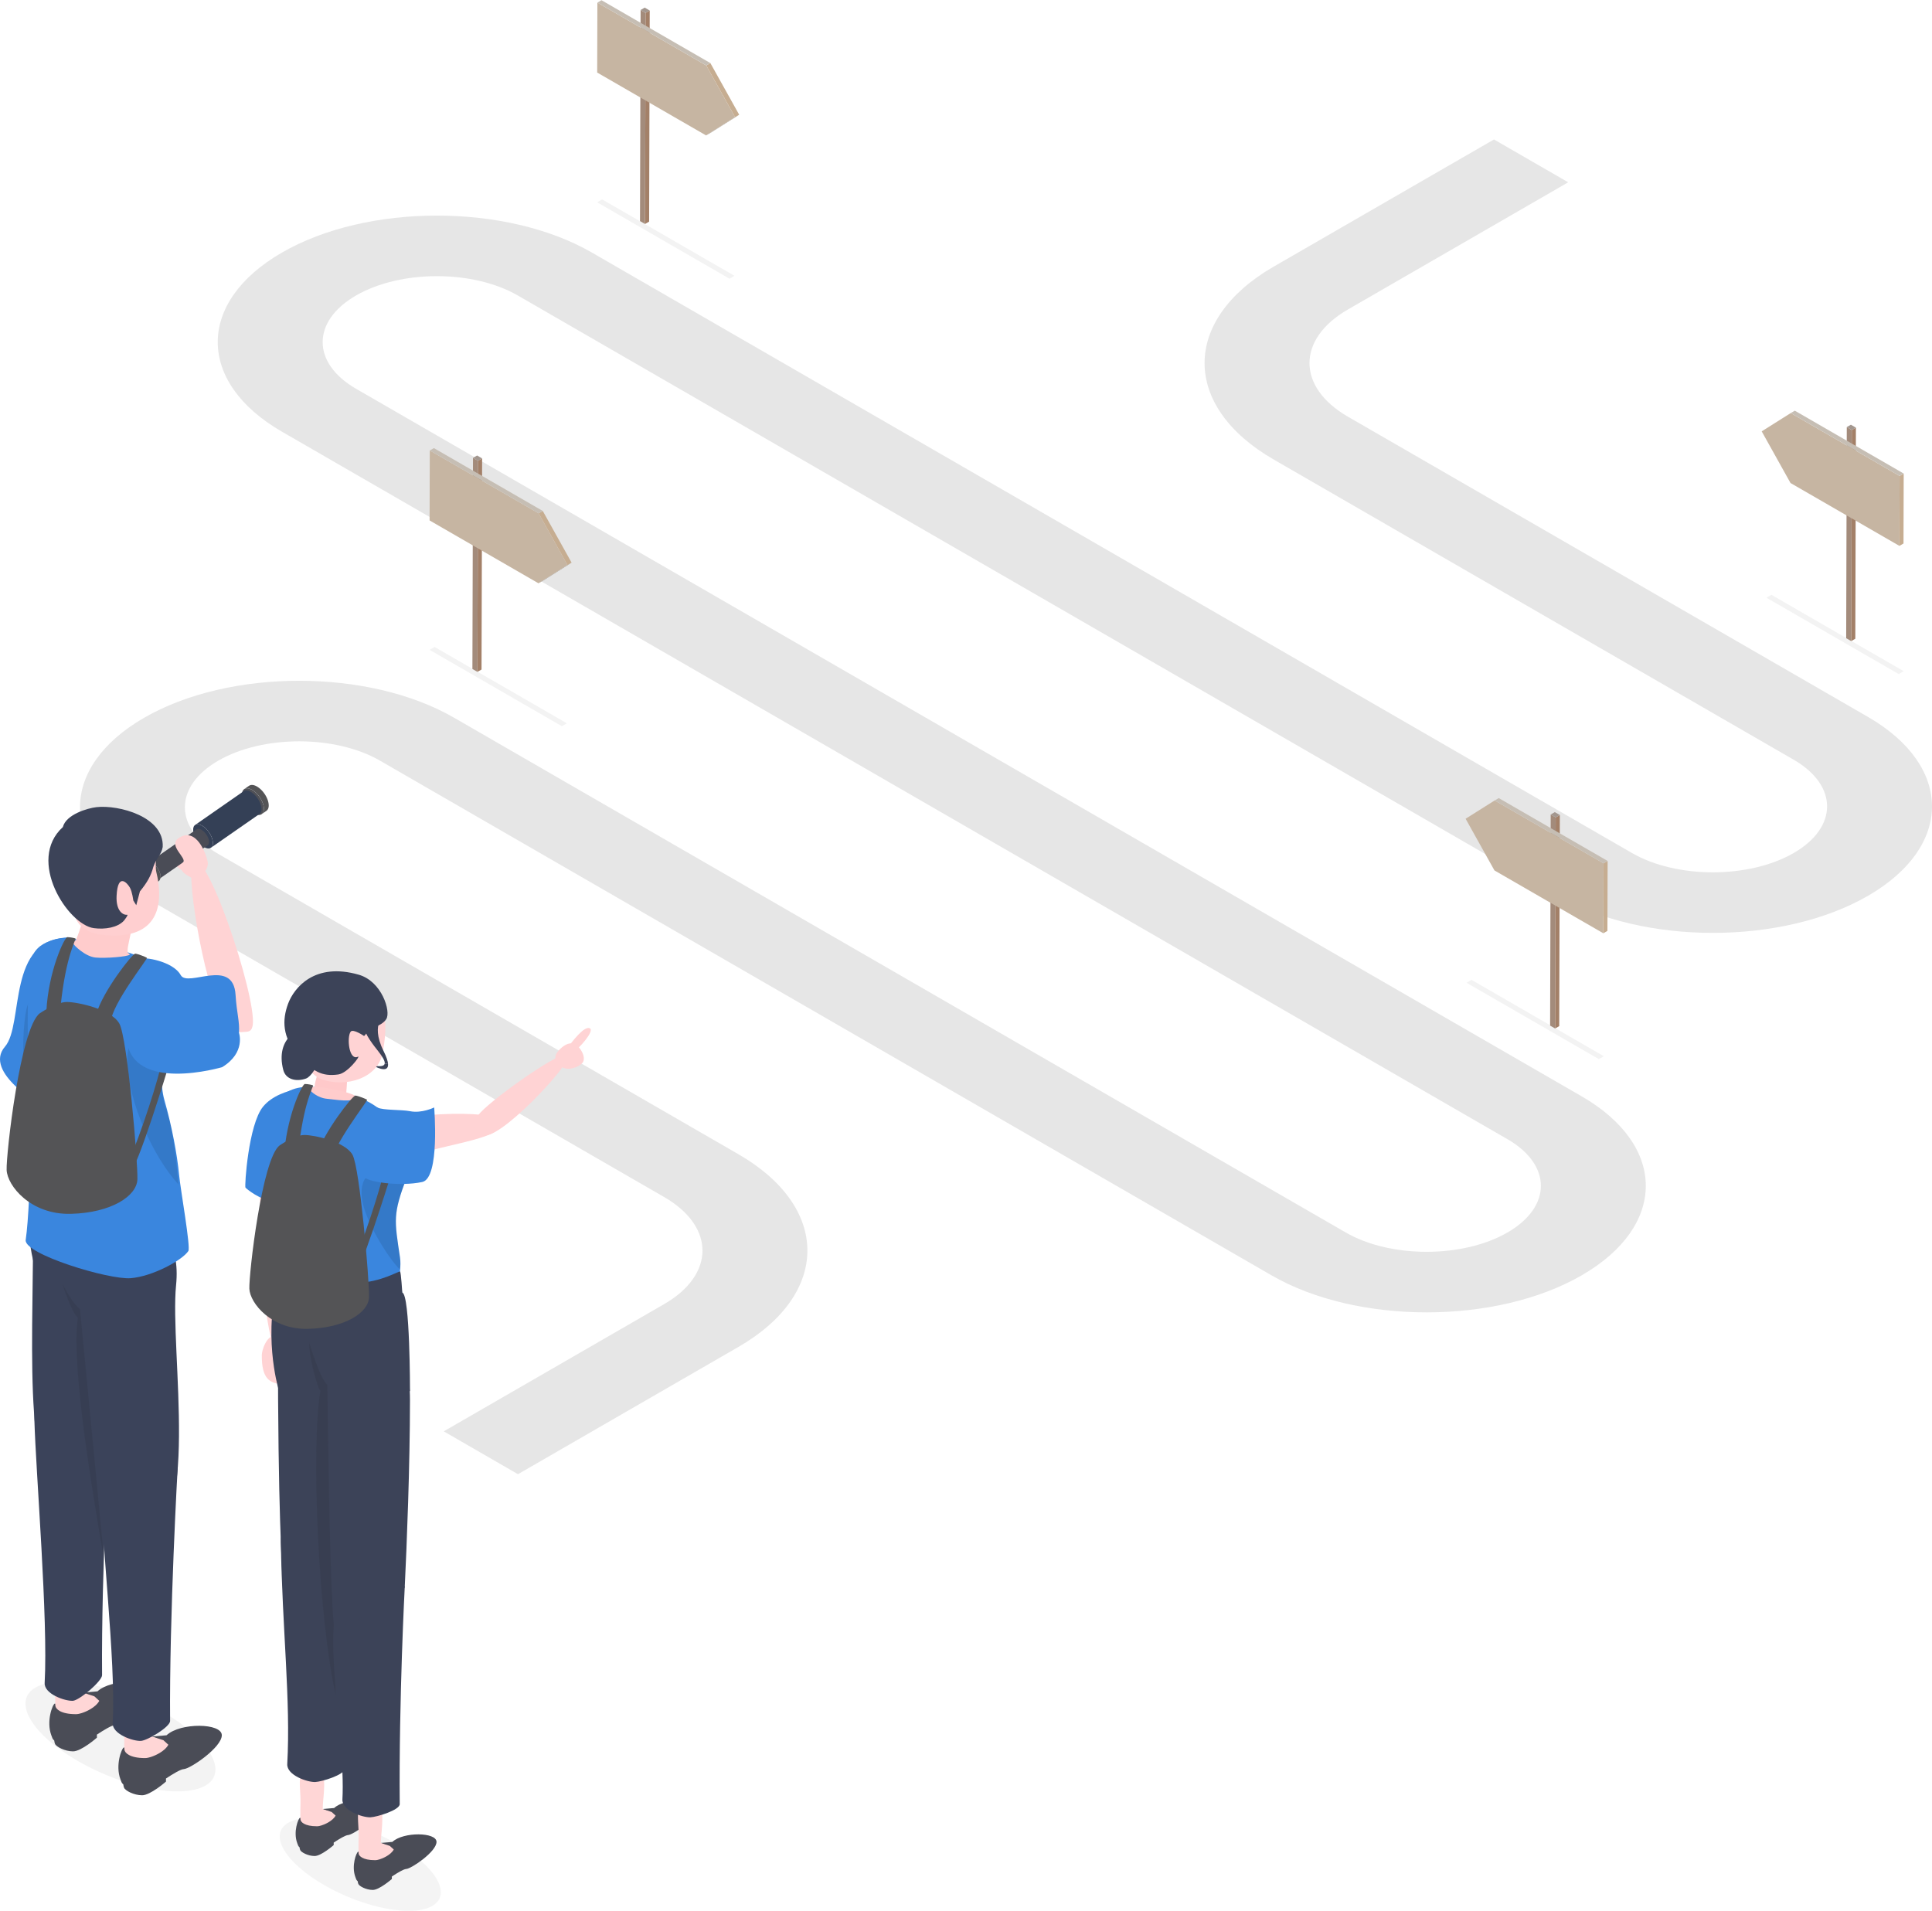 <svg xmlns="http://www.w3.org/2000/svg" id="_レイヤー_2" data-name=" レイヤー 2" version="1.1" viewBox="0 0 1393.031 1377.728" width="1393px" height="1378px" class="lg:!max-h-[405px] isometric rectangleModalImage"><title>ロードマップ</title><g id="_3" data-name=" 3"><g><path d="M373.478,1062.862l-53.516-30.897,158.883-91.731c36.883-21.294,36.882-55.948-.002-77.242l-374.938-216.47c-61.642-35.589-61.651-93.502-.003-129.094,61.641-35.588,161.949-35.584,223.591.006l642.856,371.153c32.141,18.557,84.428,18.557,116.568.001s32.139-48.744-.002-67.3L203.239,311.094c-61.642-35.589-61.651-93.502-.003-129.094,61.647-35.592,161.955-35.587,223.598.002l749.888,432.948c32.141,18.557,84.428,18.557,116.568.001,32.133-18.552,32.133-48.74-.008-67.297l-374.951-216.478c-66.398-38.335-66.393-100.706-.004-139.036l158.884-91.731,53.516,30.897-158.884,91.731c-36.882,21.294-36.882,55.948.002,77.242l374.951,216.478c61.642,35.589,61.651,93.502.01,129.09-61.647,35.592-161.955,35.587-223.598-.002L373.319,212.898c-32.141-18.556-84.428-18.557-116.568-.001s-32.139,48.744.002,67.3l883.678,510.192c61.643,35.589,61.65,93.502.003,129.094-61.647,35.592-161.955,35.587-223.598-.002l-642.856-371.153c-32.141-18.556-84.428-18.557-116.561-.005-32.14,18.556-32.139,48.744.002,67.3l374.938,216.47c66.398,38.335,66.393,100.706.004,139.036l-158.884,91.731Z" fill="#e6e6e6" stroke-width="0"/><g><polygon points="309.745 468.438 313.341 466.348 408.731 521.421 405.134 523.511 309.745 468.438" fill="#000" opacity=".05" stroke-width="0"/><g><g><polygon points="344.67 332.105 344.239 484.332 340.618 482.243 341.05 330.015 344.67 332.105" fill="#a38b7b" stroke-width="0"/><polygon points="344.67 332.105 347.63 330.385 347.199 482.612 344.239 484.332 344.67 332.105" fill="#a38068" stroke-width="0"/><polygon points="341.05 330.015 344.01 328.295 347.63 330.385 344.67 332.105 341.05 330.015" fill="#a3978f" stroke-width="0"/></g><g><polygon points="409.177 407.267 412.137 405.547 391.212 418.728 388.252 420.448 409.177 407.267" fill="#6a645c" stroke-width="0"/><polygon points="388.395 370.007 409.177 407.267 388.252 420.448 309.745 375.122 309.888 324.681 388.395 370.007" fill="#c6b5a2" stroke-width="0"/><polygon points="388.395 370.007 391.355 368.287 412.137 405.547 409.177 407.267 388.395 370.007" fill="#c6ad91" stroke-width="0"/><polygon points="309.888 324.681 312.848 322.961 391.355 368.287 388.395 370.007 309.888 324.681" fill="#c6beb4" stroke-width="0"/></g></g></g><g><polygon points="430.586 145.745 434.182 143.654 529.571 198.727 525.975 200.818 430.586 145.745" fill="#000" opacity=".05" stroke-width="0"/><g><g><polygon points="465.511 9.145 465.079 161.372 461.459 159.282 461.891 7.054 465.511 9.145" fill="#a38b7b" stroke-width="0"/><polygon points="465.511 9.145 468.471 7.424 468.04 159.651 465.079 161.372 465.511 9.145" fill="#a38068" stroke-width="0"/><polygon points="461.891 7.054 464.851 5.334 468.471 7.424 465.511 9.145 461.891 7.054" fill="#a3978f" stroke-width="0"/></g><g><polygon points="530.018 84.307 532.978 82.586 512.053 95.767 509.093 97.487 530.018 84.307" fill="#6a645c" stroke-width="0"/><polygon points="509.236 47.046 530.018 84.307 509.093 97.487 430.586 52.161 430.729 1.72 509.236 47.046" fill="#c6b5a2" stroke-width="0"/><polygon points="509.236 47.046 512.196 45.326 532.978 82.586 530.018 84.307 509.236 47.046" fill="#c6ad91" stroke-width="0"/><polygon points="430.729 1.72 433.689 0 512.196 45.326 509.236 47.046 430.729 1.72" fill="#c6beb4" stroke-width="0"/></g></g></g><g><polygon points="1273.642 430.844 1277.239 428.753 1372.628 483.826 1369.031 485.916 1273.642 430.844" fill="#000" opacity=".05" stroke-width="0"/><g><g><polygon points="1335.206 309.911 1334.774 462.138 1331.154 460.048 1331.586 307.821 1335.206 309.911" fill="#a38b7b" stroke-width="0"/><polygon points="1335.206 309.911 1338.166 308.19 1337.735 460.418 1334.774 462.138 1335.206 309.911" fill="#a38068" stroke-width="0"/><polygon points="1331.586 307.821 1334.546 306.1 1338.166 308.19 1335.206 309.911 1331.586 307.821" fill="#a3978f" stroke-width="0"/></g><g><polygon points="1369.668 343.034 1369.525 393.475 1291.018 348.149 1270.236 310.889 1291.161 297.708 1369.668 343.034" fill="#c6b5a2" stroke-width="0"/><polygon points="1369.668 343.034 1372.628 341.314 1372.485 391.755 1369.525 393.475 1369.668 343.034" fill="#c6ad91" stroke-width="0"/><polygon points="1291.161 297.708 1294.121 295.988 1372.628 341.314 1369.668 343.034 1291.161 297.708" fill="#c6beb4" stroke-width="0"/></g></g></g><g><polygon points="1057.428 708.499 1061.025 706.409 1156.414 761.481 1152.817 763.572 1057.428 708.499" fill="#000" opacity=".05" stroke-width="0"/><g><g><polygon points="1121.723 589.254 1121.292 741.482 1117.672 739.392 1118.103 587.164 1121.723 589.254" fill="#a38b7b" stroke-width="0"/><polygon points="1121.723 589.254 1124.683 587.534 1124.252 739.761 1121.292 741.482 1121.723 589.254" fill="#a38068" stroke-width="0"/><polygon points="1118.103 587.164 1121.063 585.444 1124.683 587.534 1121.723 589.254 1118.103 587.164" fill="#a3978f" stroke-width="0"/></g><g><polygon points="1156.185 622.378 1156.042 672.819 1077.535 627.493 1056.753 590.233 1077.678 577.052 1156.185 622.378" fill="#c6b5a2" stroke-width="0"/><polygon points="1156.185 622.378 1159.145 620.658 1159.002 671.099 1156.042 672.819 1156.185 622.378" fill="#c6ad91" stroke-width="0"/><polygon points="1077.678 577.052 1080.638 575.332 1159.145 620.658 1156.185 622.378 1077.678 577.052" fill="#c6beb4" stroke-width="0"/></g></g></g><g><path d="M132.07,627.896c-5.587-3.45-8.601-6.735-7.31-8.811s6.042.231,9.455,3.09-1.246,6.276-2.145,5.721v0Z" fill="#ffd3d4" stroke-width="0"/><g><g><path d="M193.745,580.301c-.003-.086-.007-.173-.013-.261-.002-.032-.004-.065-.007-.097-.009-.117-.019-.236-.033-.354-.013-.118-.028-.238-.045-.358-.017-.119-.036-.238-.057-.358-.021-.121-.045-.242-.07-.363-.026-.123-.053-.246-.082-.369-.029-.125-.061-.249-.094-.374-.034-.127-.07-.255-.108-.382-.039-.128-.078-.255-.12-.383-.042-.128-.085-.255-.131-.383-.028-.077-.057-.154-.085-.231l-.005-.015c-.016-.043-.031-.085-.048-.128-.046-.12-.093-.239-.142-.358-.048-.115-.096-.231-.146-.345-.046-.106-.093-.211-.14-.316-.048-.104-.098-.209-.148-.314-.045-.094-.091-.188-.138-.281-.046-.093-.094-.186-.142-.278-.048-.092-.096-.184-.146-.275-.049-.091-.099-.182-.149-.272-.051-.09-.102-.181-.154-.27-.06-.102-.12-.204-.181-.305-.067-.11-.135-.219-.203-.328-.039-.061-.079-.121-.118-.181-.005-.007-.01-.015-.015-.023-.057-.088-.114-.176-.172-.263-.275-.409-.563-.809-.866-1.196-.101-.129-.203-.257-.306-.383-.087-.107-.175-.212-.264-.317-.073-.086-.148-.172-.223-.256-.074-.084-.15-.168-.226-.251-.072-.079-.145-.158-.219-.235s-.147-.154-.222-.23c-.039-.04-.077-.078-.117-.117-.005-.004-.009-.009-.013-.013-.035-.035-.07-.07-.105-.105-.083-.082-.167-.162-.25-.242-.085-.081-.17-.16-.256-.238-.098-.088-.195-.176-.294-.261-.098-.085-.198-.17-.298-.252-.108-.09-.217-.178-.327-.263-.11-.086-.22-.17-.331-.252-.112-.082-.224-.163-.337-.241-.112-.078-.225-.154-.338-.228-.11-.072-.222-.142-.333-.21-.081-.049-.164-.098-.245-.145-.029-.017-.058-.034-.087-.05-.108-.061-.216-.12-.323-.176s-.213-.11-.319-.16c-.105-.051-.209-.099-.313-.144-.104-.046-.207-.089-.31-.129-.104-.042-.207-.08-.31-.116-.104-.037-.207-.07-.309-.101-.106-.032-.211-.062-.314-.088-.107-.027-.213-.051-.318-.073-.11-.022-.219-.041-.325-.057-.11-.016-.219-.029-.327-.037-.001-.001-.002-.001-.003-.001-.004-.001-.009-.001-.013-.001-.118-.01-.235-.015-.35-.016-.131-.002-.258.002-.383.012-.147.012-.291.03-.43.056-.176.033-.345.077-.508.132-.289.099-.558.234-.801.405l-3.472,2.418c.666-.464,1.511-.668,2.483-.587.002,0,.004,0,.006.001.973.082,2.074.45,3.254,1.132,1.09.629,2.144,1.466,3.115,2.439.004.003.007.007.01.01.966.969,1.85,2.073,2.61,3.243.008.012.016.024.024.036.757,1.171,1.39,2.408,1.852,3.644.002.006.004.012.006.018.463,1.242.756,2.482.831,3.65.068,1.064-.053,1.973-.326,2.72-.004.012-.007.023-.012.035-.278.742-.709,1.319-1.269,1.709l3.472-2.419c.398-.277.732-.647.992-1.104.087-.154.167-.317.237-.49.015-.037.026-.078.04-.116.004-.011.007-.022.012-.033.034-.093.069-.184.098-.282.037-.123.07-.251.098-.383.026-.121.049-.245.069-.372.018-.12.034-.243.046-.369.01-.113.019-.229.024-.347.005-.117.009-.236.009-.357.001-.114-.001-.231-.006-.35l-0.0.001Z" fill="#545456" stroke-width="0"/><path d="M181.813,569.419c4.368,2.522,8.147,8.357,8.448,13.04.301,4.683-2.989,6.437-7.357,3.915-4.362-2.518-8.14-8.354-8.442-13.037-.301-4.683,2.989-6.437,7.351-3.919v0Z" fill="#4f5056" stroke-width="0"/></g><g><path d="M188.591,582.973c-.005-.105-.012-.212-.021-.321-.001-.007-.001-.013-.002-.019-.009-.099-.019-.2-.031-.301-.013-.107-.028-.214-.044-.323-.017-.107-.035-.215-.055-.324s-.042-.218-.065-.327c-.024-.112-.05-.223-.077-.335-.028-.112-.057-.225-.088-.337-.032-.114-.065-.228-.1-.343-.035-.115-.072-.23-.11-.345-.037-.112-.077-.225-.117-.337-.041-.113-.083-.226-.127-.338-.04-.102-.081-.205-.123-.308-.042-.102-.085-.204-.13-.306-.04-.091-.081-.182-.122-.273-.04-.088-.081-.175-.123-.262-.041-.085-.082-.171-.125-.256-.039-.076-.077-.153-.117-.229s-.079-.153-.12-.229c-.041-.076-.082-.152-.124-.228-.042-.076-.085-.152-.128-.228s-.087-.151-.132-.226c-.049-.084-.099-.167-.149-.25-.06-.099-.121-.197-.184-.294-.051-.081-.104-.161-.158-.242-.004-.007-.008-.013-.012-.019l-.059-.09c-.258-.386-.53-.764-.814-1.13-.078-.101-.158-.2-.237-.299-.077-.095-.155-.189-.233-.282-.061-.073-.123-.145-.184-.216-.06-.068-.12-.137-.181-.204-.06-.068-.121-.135-.182-.201-.061-.066-.123-.132-.185-.197-.062-.065-.124-.129-.187-.193-.042-.043-.085-.086-.128-.128l-.007-.007-.062-.062c-.073-.071-.145-.142-.219-.211-.073-.07-.146-.139-.22-.206-.085-.077-.17-.153-.255-.228-.087-.076-.175-.151-.263-.225-.095-.079-.189-.156-.285-.232-.097-.078-.195-.153-.294-.228s-.199-.147-.299-.218c-.101-.071-.201-.14-.303-.207-.098-.066-.198-.129-.297-.191-.1-.062-.199-.121-.298-.179-.005-.003-.012-.007-.017-.01-.092-.053-.183-.104-.273-.153-.096-.051-.191-.101-.286-.148s-.189-.092-.282-.134-.186-.082-.277-.12c-.094-.038-.187-.075-.28-.109-.093-.034-.184-.065-.275-.094-.096-.031-.19-.058-.284-.084-.095-.025-.189-.048-.281-.068-.1-.021-.198-.04-.295-.056-.102-.016-.203-.029-.303-.038-.009-.001-.017-.001-.026-.001-.002-.001-.004-.001-.005-.001-.096-.009-.19-.014-.282-.017-.118-.003-.234-.001-.347.007-.131.009-.258.024-.382.046-.158.028-.31.066-.456.115-.255.086-.49.204-.704.353l-35.079,24.394c.58-.404,1.318-.579,2.171-.504.002,0,.003,0,.005.001.853.076,1.822.402,2.863,1.003.978.565,1.929,1.318,2.812,2.197l.007.007c.879.876,1.69,1.879,2.391,2.942.004.005.007.01.011.017.7,1.064,1.29,2.19,1.728,3.315.001.002.002.006.004.009.439,1.129.725,2.256.818,3.32.086.986-.006,1.829-.242,2.516-.004.01-.007.019-.01.029-.24.684-.625,1.213-1.132,1.565l35.08-24.394c.353-.246.649-.576.876-.985.078-.141.149-.29.211-.45.017-.042.029-.087.043-.129.004-.012.007-.023.011-.034.024-.07.051-.138.071-.212.032-.112.06-.228.085-.347.023-.11.042-.222.059-.338.015-.106.027-.214.036-.325.009-.104.015-.209.019-.317.004-.105.005-.211.004-.32-.001-.103-.004-.207-.009-.314l-0-0Z" fill="#344056" stroke-width="0"/><path d="M145.718,595.221c3.92,2.263,7.4,7.547,7.771,11.807.37,4.253-2.508,5.872-6.428,3.609-3.914-2.26-7.394-7.55-7.765-11.803-.371-4.26,2.508-5.872,6.422-3.612v-0Z" fill="#344056" stroke-width="0"/></g><g><path d="M150.72,606.715c-.004-.074-.009-.149-.015-.226,0-.004-.001-.009-.001-.013-.006-.07-.013-.14-.022-.211-.009-.075-.019-.15-.031-.226-.012-.076-.024-.151-.038-.228s-.029-.153-.046-.229c-.017-.078-.035-.156-.054-.234-.019-.079-.04-.158-.062-.236-.022-.081-.045-.16-.07-.241-.024-.081-.05-.161-.077-.242-.026-.079-.054-.158-.082-.237-.029-.079-.058-.158-.089-.237,0-.001-.001-.001-.001-.001-.001-.002-.002-.005-.002-.007-.026-.068-.054-.138-.083-.206-.029-.072-.06-.143-.091-.215-.028-.064-.056-.127-.085-.19-.028-.061-.056-.122-.085-.183-.029-.06-.058-.12-.087-.179-.027-.054-.054-.107-.082-.161-.028-.053-.056-.107-.084-.16-.029-.054-.057-.107-.087-.16-.029-.054-.059-.107-.09-.16-.03-.053-.061-.106-.092-.159-.034-.059-.07-.117-.105-.175-.042-.068-.084-.136-.127-.204-.036-.056-.073-.111-.109-.167-.003-.004-.006-.009-.009-.013-.014-.022-.028-.044-.042-.065-.183-.275-.377-.543-.579-.803-.052-.066-.105-.133-.158-.198-.053-.066-.107-.131-.161-.195-.043-.051-.086-.101-.129-.151-.042-.048-.084-.096-.127-.143-.042-.048-.085-.095-.128-.142-.043-.046-.085-.092-.129-.137-.043-.046-.087-.09-.13-.135l-.085-.085-.011-.011c-.014-.014-.028-.028-.042-.042-.05-.05-.101-.099-.153-.148-.051-.049-.102-.096-.154-.144-.059-.054-.118-.107-.178-.16-.061-.053-.122-.106-.184-.158-.066-.055-.132-.109-.199-.162-.068-.054-.137-.107-.206-.159-.07-.052-.14-.103-.21-.153-.07-.049-.14-.098-.211-.145-.07-.046-.139-.091-.208-.134s-.139-.085-.209-.126c-.004-.002-.007-.004-.012-.007-.064-.037-.128-.073-.191-.106-.067-.037-.134-.071-.2-.104s-.132-.064-.197-.093c-.065-.029-.129-.057-.194-.084-.066-.027-.131-.052-.196-.076-.065-.024-.129-.046-.192-.066-.067-.021-.133-.041-.198-.058-.067-.018-.132-.034-.197-.048-.07-.015-.139-.028-.207-.038-.071-.012-.142-.021-.211-.027-.006-.001-.012-.001-.017-.001-.001,0-.003.001-.005,0-.067-.007-.132-.01-.197-.012-.082-.002-.163,0-.242.005-.092.006-.18.017-.267.032-.111.019-.217.047-.319.081-.178.06-.343.142-.493.247l-35.08,24.394c.405-.282.921-.404,1.516-.352h.009c.596.053,1.271.281,1.998.701.685.396,1.351.923,1.968,1.538l.007.007c.615.613,1.181,1.314,1.671,2.058.003.004.005.009.009.013.981,1.493,1.653,3.16,1.783,4.65.06.691-.005,1.281-.17,1.763-.002.007-.004.014-.007.021-.169.479-.438.849-.793,1.096l35.08-24.394c.247-.172.454-.403.614-.689.055-.099.104-.204.148-.316.012-.029.02-.061.03-.091.002-.007.004-.015.007-.023.017-.049.035-.097.05-.149.023-.079.043-.16.06-.243.016-.077.029-.156.041-.237.01-.074.019-.15.025-.228.006-.073.011-.146.013-.222.002-.073.004-.148.003-.225-.001-.072-.002-.145-.006-.219l0-0Z" fill="#4a4c56" stroke-width="0"/><path d="M110.186,622.605c2.745,1.585,5.178,5.282,5.437,8.265.259,2.976-1.752,4.115-4.497,2.53-2.739-1.581-5.172-5.286-5.431-8.262-.26-2.983,1.752-4.115,4.491-2.533Z" fill="#4a4c56" stroke-width="0"/></g><g><path d="M115.642,632.173c-.002-.062-.005-.126-.01-.19-.001-.023-.003-.046-.005-.07-.006-.085-.014-.172-.023-.258-.01-.086-.021-.173-.033-.26-.013-.087-.026-.173-.042-.261-.016-.088-.032-.176-.051-.264-.018-.089-.038-.179-.06-.269-.021-.091-.045-.181-.069-.272-.024-.093-.051-.185-.079-.278-.028-.093-.056-.186-.087-.278s-.062-.186-.095-.279c-.02-.056-.042-.112-.063-.169-.001-.002-.002-.006-.002-.009-.012-.032-.023-.063-.035-.095-.033-.087-.068-.174-.103-.261-.034-.084-.07-.168-.106-.252-.033-.077-.067-.154-.102-.23-.035-.076-.071-.153-.107-.229-.033-.068-.066-.136-.1-.204-.034-.067-.068-.135-.103-.201-.035-.067-.07-.134-.106-.2s-.072-.132-.109-.198c-.037-.066-.074-.131-.112-.197-.043-.074-.087-.148-.132-.222-.048-.08-.098-.159-.148-.239-.027-.043-.056-.085-.084-.128-.005-.008-.01-.016-.015-.024-.041-.063-.081-.126-.123-.188-.199-.297-.409-.588-.629-.871-.074-.095-.149-.189-.226-.282-.063-.078-.127-.154-.192-.229-.054-.063-.107-.125-.162-.186-.054-.061-.109-.122-.164-.182-.052-.057-.105-.114-.159-.17-.053-.057-.107-.112-.161-.167l-.086-.086c-.001-.001-.001-.002-.002-.003-.028-.028-.054-.055-.082-.082-.06-.059-.121-.118-.182-.175-.062-.059-.124-.117-.186-.173-.071-.064-.142-.128-.214-.189-.071-.062-.143-.123-.216-.184-.079-.065-.158-.129-.237-.191-.079-.062-.159-.123-.24-.182-.081-.06-.162-.118-.244-.175-.082-.056-.163-.112-.245-.165-.08-.052-.161-.103-.241-.152-.059-.036-.119-.071-.178-.106-.021-.012-.042-.024-.064-.037-.079-.045-.157-.087-.235-.128-.077-.04-.155-.079-.231-.117-.077-.037-.153-.071-.228-.104-.076-.034-.151-.065-.226-.095-.076-.03-.151-.058-.226-.084-.076-.026-.15-.051-.225-.074-.077-.023-.153-.045-.229-.064-.078-.02-.155-.038-.231-.053-.08-.017-.159-.03-.237-.042-.08-.012-.159-.021-.237-.027-.001,0-.002.001-.003,0-.003,0-.006-.001-.009-.001-.087-.007-.172-.011-.255-.012-.095-.001-.188.002-.279.009-.107.008-.211.021-.312.04-.128.024-.252.056-.37.096-.211.072-.406.17-.584.294l-3.472,2.418c.485-.337,1.1-.486,1.808-.427.001.001.002-.001.003,0,.708.06,1.509.328,2.368.823.792.457,1.557,1.065,2.263,1.772.003.002.005.005.008.008.703.705,1.345,1.508,1.898,2.36.005.008.01.015.015.023.551.853,1.012,1.754,1.348,2.654.001.003.003.007.004.01.337.904.55,1.806.605,2.656.049.774-.039,1.436-.237,1.978-.004.008-.005.017-.009.026-.202.539-.516.96-.923,1.244l3.471-2.419c.29-.201.533-.471.722-.803.064-.112.121-.231.173-.357.01-.026.018-.056.029-.082.003-.009.006-.018.009-.027.024-.067.05-.133.071-.204.027-.09.051-.183.071-.278.019-.088.036-.178.05-.27.013-.088.024-.177.034-.269.008-.082.014-.167.018-.253.004-.085.007-.172.007-.259.001-.083-.001-.168-.004-.255l-0.0 0Z" fill="#545456" stroke-width="0"/><path d="M106.019,624.917c3.173,1.832,5.922,6.078,6.141,9.484.219,3.407-2.175,4.683-5.348,2.851s-5.922-6.077-6.141-9.484c-.219-3.406,2.175-4.683,5.348-2.851Z" fill="#4a4c56" stroke-width="0"/></g></g><g><path d="M19.35,701.634c-6.663,11.597-3.118,96.691,13.562,98.134,11.37.984,5.545-42.803,10.629-79.116,5.214-37.242-17.529-30.615-24.192-19.019Z" fill="#ffd0d2" stroke-width="0"/><path d="M30.982,797.614s-43.557-24.412-27.379-43.079c13.871-16.004.811-78.628,46.42-78.628,4.78,0-5.052,111.745-19.041,121.707Z" fill="#3a86de" stroke-width="0"/><path d="M22.479,791.73c-7.768,1.114-7.815-72.891.656-70.737,8.471,2.154,2.228,70.323-.656,70.737Z" fill="#000" opacity=".1" stroke-width="0"/><g><path d="M148.097,1287.411c-16.912,9.764-58.042,1.848-91.868-17.681-33.825-19.529-47.536-43.276-30.624-53.04,16.912-9.764,58.042-1.848,91.868,17.681s47.536,43.276,30.624,53.04Z" fill="#000" opacity=".05" stroke-width="0"/><g><path d="M120.135,1251.072c-.013.013-.018.031-.027.047l-10.805.938,7.533,2.772c-13.665,22.591-25.878,4.548-27.499,5.067-1.668.534-6.303,12.824-2.521,22.908.82,2.187.722,2.46,2.106,3.807.071.782.223,1.616.525,2.342.872,2.095,7.071,5.422,13.035,5.422s17.189-9.858,17.189-9.858v-2.233c5.287-3.467,10.566-6.658,12.925-6.788,4.64-.256,27.33-15.601,27.33-24.425s-29.803-9.259-39.792,0l-0.0 0Z" fill="#4a4c56" stroke-width="0"/><path d="M117.847,1254.705l-8.066-2.627c.029-1.074.053-2.148.095-3.2.302-7.541,3.507-19.531-3.453-19.694s-16.17-4.372-16.686,17.138c0,0-.314,13.418,0,15.361s3.442,5.878,14.853,5.878c2.727,0,6.247-1.559,6.247-1.559,0,0,7.777-2.891,10.557-8.055l-3.548-3.243v0Z" fill="#ffd6d6" stroke-width="0"/></g><g><path d="M70.33,1219.41c-.013.013-.018.031-.027.047l-10.805.938,7.533,2.772c-13.665,22.591-25.878,4.548-27.5,5.067-1.668.534-6.303,12.824-2.521,22.908.82,2.187.722,2.46,2.106,3.807.071.782.223,1.616.525,2.342.872,2.095,7.071,5.422,13.035,5.422s17.189-9.858,17.189-9.858v-2.233c5.287-3.467,10.566-6.658,12.925-6.788,4.64-.256,27.33-15.601,27.33-24.425s-29.803-9.259-39.792,0Z" fill="#4a4c56" stroke-width="0"/><path d="M68.042,1223.043l-8.066-2.627c.029-1.074.053-2.148.095-3.2.302-7.541,3.507-19.531-3.453-19.694s-16.17-4.372-16.686,17.138c0,0-.314,13.418,0,15.361.314,1.944,3.442,5.878,14.853,5.878,2.727,0,6.247-1.559,6.247-1.559,0,0,7.777-2.891,10.557-8.055l-3.548-3.243v0Z" fill="#ffd6d6" stroke-width="0"/></g><path d="M32.792,855.451c-15.378,15.398-13.191,38.989-6.876,61.148,6.315,22.159,68.305-37.587,68.305-37.587,0,0-61.429-23.562-61.429-23.562Z" fill="#3b435a" stroke-width="0"/><path d="M79.131,1028.032s-6.171,103.538-5.532,179.707c.036,4.319-16.456,18.317-21.109,18.527-5.691.257-20.733-4.896-20.29-12.914,2.543-45.996-6.25-150.066-7.423-189.923-2.016-68.537,54.354,4.603,54.354,4.603v-0Z" fill="#3b435a" stroke-width="0"/><path d="M24.008,879.456c-.514,106.964-7.37,196.818,27.777,198.898,45.145,2.671,27.869-130.817,32.586-177.512,6.42-63.566-60.224-50.174-60.362-21.386Z" fill="#3b435a" stroke-width="0"/><path d="M75.198,1125.536l-17.501-181.699c-3.843-2.802-8.191-9.855-12.682-18.11,0,0,6.956,21.846,11.161,24.177,0,0-.233,1.452-.376,2.646-3.914,32.717,9.471,116.306,19.398,172.985v0Z" fill="#1a1a1a" opacity=".1" stroke-width="0"/><path d="M128.18,1056.945s-6.171,107.674-5.532,183.843c.036,4.319-16.456,14.182-21.109,14.391-5.691.257-20.733-4.896-20.29-12.914,2.543-45.996-9.031-135.008-8.15-174.872.686-31.026,55.08-10.448,55.08-10.448Z" fill="#3b435a" stroke-width="0"/><path d="M66.589,905.256c-.514,106.964-.903,199.931,34.244,202.01,45.145,2.671,21.402-133.929,26.118-180.624,6.42-63.566-60.224-50.174-60.362-21.386v0Z" fill="#3b435a" stroke-width="0"/></g><g><path d="M129.159,847.19c-1.418-14.963-5.25-35.245-10.563-53.935-6.658-23.419,5.791-49.062,3.464-74.433-.038-.415-.069-.83-.115-1.246-2.866-25.777-32.935-31.846-32.935-31.846l-38.988-9.823s-22.808.073-26.721,14.327c-3.913,14.253-3.982,57.35-2.266,75.183s1.676,99.528-2.508,128.521c-1.47,10.188,59.819,28.838,75.693,27.589,15.874-1.248,37.273-13.013,41.578-19.584,1.792-2.735-5.628-44.082-6.639-54.754l0.0 0Z" fill="#3a86de" stroke-width="0"/><path d="M120.774,725.075c-14.363,6.755-29.925,19.183-29.039,41.201,1.157,28.735,18.697,67.818,36.937,87.631-1.418-14.963-3.687-39.884-8.805-53.957-7.878-21.665,1.458-49.218.906-74.875Z" fill="#000" opacity=".1" stroke-width="0"/></g><g><path d="M71.451,689.493c6.849.01,16.593-1.54,20.679-2.563-.064-.404-.11-.846-.131-1.347-.282-6.994,9.026-28.187-1.247-34.779s-28.299-6.867-29.815,5.204c-1.339,10.665-6.295,22.171-6.996,23.435,2.813,3.531,9.048,10.038,17.51,10.05l-0-0Z" fill="#fcc" stroke-width="0"/><path d="M112.169,608.281c1.929,2.789-.893,14.542.575,20.545,4.638,18.967,3.726,44.565-28.302,45.572-31.295.984-32.706-14.632-33.698-34.606-.991-19.975-9.172-29.149,11.69-40.695,20.862-11.546,41.681-2.463,49.735,9.184v-0Z" fill="#ffcfd0" stroke-width="0"/><path d="M117.319,610.611c1.193-21.867-31.761-30.544-47.75-28.746-6.428.723-21.972,5.281-24.241,14.356-26.478,24.023,3.62,70.395,22.325,72.898,8.09,1.082,17.084-.425,21.605-5.296.639-.689,3.443-4.485,2.512-4.359-3.087.417-8.256-2.77-7.703-13.649.885-17.408,7.958-8.911,9.634-5.849s2.409,9.162,2.409,9.162l2.126,3.457,2.653-9.972c5.294-6.497,7.993-11.262,9.675-17.707,2.181-6.454,5.689-8.373,6.755-14.295v-0Z" fill="#3c4358" stroke-width="0"/></g><path d="M55.305,677.638c-.94.369-2.908.993-2.553,2.411s8.735,9.541,16.051,10.258,23.596-.613,24.72-2.115c1.709-2.284-36.835-11.097-38.218-10.554v0Z" fill="#fcc" stroke-width="0"/><path d="M181.159,741.704c8.509-7.654-29.199-125.558-41.249-121.136-7.517,2.758,7.319,90.048,19.272,108.535,11.953,18.487,21.977,12.601,21.977,12.601Z" fill="#ffd3d4" stroke-width="0"/><path d="M109.853,728.563c-4.242,12.684,51.662,17.112,68.299,15.235,11.34-1.28-5.02-28.734-42.848-29.31-37.824-.576-21.209,1.391-25.451,14.075Z" fill="#ffd3d4" stroke-width="0"/><path d="M94.221,833.133c5.809-10.821,21.963-60.693,21.963-66.966s5.175,2.98,5.175,2.98c0,0-22.113,73.397-28.386,77.631s1.248-13.644,1.248-13.644v-0Z" fill="#545456" stroke-width="0"/><path d="M103.079,691.229c-.489-1.342,21.389,1.229,27.242,11.783,5.064,9.13,37.882-13.111,39.529,14.237.774,12.858,3.115,19.665,2.432,27.265,0,0,5.143,14.284-12.075,24.827,0,0-65.563,19.457-68.977-20.689,0,0,12.652-55.219,11.849-57.423h0Z" fill="#3a86de" stroke-width="0"/><path d="M137.91,632.654c-8.46-4.165-8.577-7.844-5.833-11.019s-11.109-12.092-3.382-17.375c12.817-8.763,20.002,11.536,21.014,16.801s-3.952,10.264-6.507,11.736-5.292-.142-5.292-.142v-0Z" fill="#ffd3d4" stroke-width="0"/></g><path d="M28.658,730.547c-13.999,10.542-24.323,101.658-23.874,112.953s17.259,32.373,46.336,31.623c29.077-.749,47.517-12.798,47.948-24.846s-7.2-102.038-13.036-112.39-30.158-15.535-37.823-15.535-19.552,8.195-19.551,8.195Z" fill="#545456" stroke-width="0"/><path d="M69.629,730.598c4.384-15.653,25.843-43.269,27.899-43.083s7.579,2.425,8.408,2.992-25.522,33.639-26.028,46.307c-.119,2.987-10.278-6.216-10.278-6.216h0Z" fill="#545456" stroke-width="0"/><path d="M33.427,729.166c1.474-29.156,13.088-53.562,15.128-53.562s5.285.662,5.887,1.02-6.965,12.319-10.699,48.451c-.324,3.135-10.317,4.091-10.317,4.091v-0Z" fill="#545456" stroke-width="0"/></g><g><g><path d="M207.829,1314.211c14.341-8.28,49.22-1.567,77.903,14.993,28.683,16.56,40.31,36.697,25.969,44.977-14.341,8.28-49.22,1.567-77.903-14.993-28.683-16.56-40.31-36.697-25.969-44.977Z" fill="#1a1a1a" opacity=".05" stroke-width="0"/><g><g><path d="M189.627,800.781c-6.814,10.946-4.225,94.357,7.164,95.084s12.309-40.645,17.873-75.238c5.706-35.479-18.223-30.791-25.037-19.846v0Z" fill="#ffd3d4" stroke-width="0"/><path d="M194.277,880.442c-13.376,4.653-.207,100.126,7.628,99.976,7.018-.134,9.764-70.542,5.389-88.493-4.374-17.951-13.018-11.483-13.018-11.483Z" fill="#ffd3d4" stroke-width="0"/><path d="M211.145,975.43c-.467-4.685-3.945-11.789-11.447-12.644-7.79-.887-10.885,11.285-10.92,13.94-.24,18.053,6.291,19.846,12.556,21.143s10.782-12.69,9.811-22.44Z" fill="#ffd3d4" stroke-width="0"/></g><path d="M214.42,785.092c-7.218,1.376-18.318,4.863-24.783,12.794-10.514,12.897-13.437,57.358-12.643,58.333.702.862,10.615,8.966,18.145,8.967,30.442.003,19.281-80.095,19.281-80.095Z" fill="#3a86de" stroke-width="0"/><path d="M210.396,811.667s-5.507,5.906-8.06,10.948c-6.73,13.293-11.925,32.805,1.659,38.691s6.401-49.639,6.401-49.639v-0Z" fill="#000" opacity=".1" stroke-width="0"/><g><path d="M289.103,822.66c-1.485-5.471-4.098-11.226-8.636-16.555-9.919-11.651-26.143-18.733-50.169-22.081-4.071-.567-17.936-2.201-26.332,5.659-11.319,10.596-5.696,32.846-4.418,53.999,1.333,22.081,10.774,25.799,4.966,75.145-4.12,35.006,37.222,46.552,55.232,47.094,18.01.542,11.197-11.311,20.753-11.106,9.555.204,10.62-19.157,8.684-28.293-.355-1.672-.645-3.579-.838-5.778-.139-1.587.001-3.345.145-5.269.2-2.657.41-5.637-.092-8.999-4.057-27.168-5.21-31.03,4.924-57.789.315-.832.603-1.688.886-2.545,2.527-7.665-3.424-17.29-5.103-23.48l-0-0Z" fill="#3a86de" stroke-width="0"/><path d="M260.839,862.964c1.396,15.801,18.568,43.435,27.651,52.51.2-2.657.41-5.637-.092-8.999-4.057-27.168-5.21-31.03,4.924-57.789.315-.832.603-1.688.886-2.545-12.991-3.419-35.502-7.341-33.368,16.823h-0Z" fill="#000" opacity=".1" stroke-width="0"/></g><path d="M200.546,1000.575s-11.774-40.804,1.304-80.66c1.324-4.035.436-16.278,2.845-16.274,1.268.002,23.149,21.829,53.013,21.191,17.018-.364,30.131-8.742,30.779-8.094s1.582,15.184,1.582,15.184c5.629,1.501,5.547,71.023,5.547,71.023l-95.069-2.369h-0Z" fill="#3c4358" stroke-width="0"/><g><path d="M229.532,772.011c-1.42,6.465-5.079,13.408-.118,15.663s19.965,3.702,20.303-.575c.265-3.356,1.468-17.118-.001-18.471s-20.184,3.382-20.184,3.382l-0.0 0Z" fill="#ffc9ca" stroke-width="0"/><path d="M277.399,766.724c-.275,1.862-2.769,2.414-8.248,1.512,0,0,11.12,6.508,10.647-1.106l-2.398-.406Z" fill="#3c4358" stroke-width="0"/><path d="M215.726,736.756c-2.265,13.768,2.945,37.119,16.911,41.626,17.513,5.652,39.741-1.11,43.215-19.182,6.93-36.048-5.032-42.847-22.935-47.106s-34.203,6.503-37.19,24.662h-0Z" fill="#ffd3d4" stroke-width="0"/><path d="M265.075,743.351c.978-2.189,10.014-3.223,13.459-8.681s-3.162-27.158-19.842-31.973c-31.795-9.178-46.729,9.402-51,21.001s-4.33,24.27,7.525,37.394c10.28,11.38,16.826,15.153,28.636,13.542,7.002-.955,16.307-13.847,14.337-12.861-6.659,3.332-8.221-13.986-5.383-17.966,1.717-2.409,9.714,3.097,9.714,3.097,0,0,1.556-1.316,2.555-3.554Z" fill="#3c4358" stroke-width="0"/><path d="M204.27,771.442c-6.121-23.277,12.3-33.595,23.628-28.348s-.044,31.911-7.27,34.471-14.603.549-16.357-6.124v0Z" fill="#3c4358" stroke-width="0"/><path d="M276.543,757.685c-10.443-21,2.806-26.269-1.883-24.466-4.689,1.803-12.02,7.038-12.02,7.038-.228,4.911,7.709,14.577,9.856,17.323,3.306,4.229,5.172,7.316,4.903,9.143l2.398.406c-.126-2.024-1.06-5.034-3.254-9.445l0-0Z" fill="#3c4358" stroke-width="0"/></g><path d="M206.648,888.181c.044,1.544-2.551,7.707-2.59,9.56s-.503,6.352,1.103,8.183c.341.388,13.853,12.134,18.02,12.051,1.911-.038,40.246,13.512,42.437,5.247,1.016-3.833-57.796-32.853-57.994-33.822-.299-1.457-.976-1.219-.976-1.219v-0Z" fill="#3a86de" stroke-width="0"/><g><path d="M240.979,1303.539c-.011.01-.014.025-.021.038l-8.644.75,6.026,2.218c-10.932,18.073-20.703,3.638-22,4.053-1.335.427-5.042,10.259-2.017,18.326.656,1.75.577,1.968,1.685,3.046.057.625.178,1.293.42,1.874.698,1.676,5.657,4.338,10.428,4.338s13.752-7.886,13.752-7.886v-1.786c4.23-2.774,8.452-5.327,10.34-5.431,3.712-.205,21.864-12.481,21.864-19.54s-23.842-7.407-31.833,0l0.0 0Z" fill="#4a4c56" stroke-width="0"/><path d="M239.148,1306.446l-6.452-2.101c.023-.859.042-1.718.076-2.56.241-6.033,3.155-23.917-2.413-24.048-3.48-.082-12.168-1.865-13.809,3.767-.985,3.379.266,11.783.112,18.236,0,0-.251,10.734,0,12.289s2.754,4.702,11.882,4.702c2.181,0,4.998-1.247,4.998-1.247,0,0,6.221-2.313,8.446-6.444l-2.838-2.594h-0Z" fill="#ffd6d6" stroke-width="0"/></g><g><path d="M282.908,1327.998c-.011.01-.014.025-.021.038l-8.644.75,6.026,2.218c-10.932,18.073-20.703,3.638-22,4.053-1.335.427-5.042,10.259-2.017,18.326.656,1.75.577,1.968,1.685,3.046.057.625.178,1.293.42,1.874.698,1.676,5.657,4.338,10.428,4.338s13.752-7.886,13.752-7.886v-1.786c4.23-2.774,8.452-5.327,10.34-5.431,3.712-.205,21.864-12.481,21.864-19.54s-23.842-7.407-31.833,0l0.0 0Z" fill="#4a4c56" stroke-width="0"/><path d="M281.077,1330.904l-6.452-2.101c.023-.859.042-1.718.076-2.56.241-6.033,3.155-23.917-2.413-24.048-3.48-.082-12.168-1.865-13.809,3.767-.985,3.379.266,11.783.112,18.236,0,0-.251,10.734,0,12.289s2.754,4.702,11.882,4.702c2.181,0,4.998-1.247,4.998-1.247,0,0,6.221-2.313,8.446-6.444l-2.838-2.594h-0Z" fill="#ffd6d6" stroke-width="0"/></g><g><path d="M252.466,1118.422s-4.66,80.72-4.022,156.889c.036,4.319-16.425,9.295-21.07,9.505-5.68.257-20.695-4.896-20.252-12.914,2.539-45.996-3.596-96.654-4.627-160.051-.505-31.03,49.97,6.571,49.97,6.571l0-0Z" fill="#3c4358" stroke-width="0"/><path d="M200.381,964.417c.031,131.045,2.892,157.85,3.891,190.261.208,6.736,19.24,15.439,24.947,13.438,35.496-12.445,24.841-128.174,30.333-174.696,5.406-45.802-59.177-57.78-59.171-29.004h-0Z" fill="#3c4358" stroke-width="0"/></g><path d="M242.022,1221.792l.967-236.374c-2.912-.003-5.335,7.446-6.995,12.991-5.257-4.276-13.047-30.486-13.047-30.486-.342,9.591,5.334,31.152,8.037,34.946-7.118,42.737-.993,166.929,11.037,218.922l0.0 0Z" fill="#1a1a1a" opacity=".1" stroke-width="0"/><g><path d="M291.847,1143.917s-4.273,80.673-3.635,156.842c.036,4.319-16.425,9.295-21.07,9.505-5.68.257-20.695-4.896-20.252-12.914,2.539-45.996-17.194-131.331,1.446-148.684,22.714-21.146,43.511-4.749,43.511-4.749l0-0Z" fill="#3c4358" stroke-width="0"/><path d="M235.637,974.181c1.336,89.25,2.188,165.006,5.045,197.606.681,7.776,50.826-20.898,51.166-27.87,1.435-29.413,3.755-87.158,3.755-134.531,0-76.037-60.397-63.978-59.966-35.204h-0Z" fill="#3c4358" stroke-width="0"/></g><path d="M253.749,912.577c5.882-10.782,22.374-60.543,22.416-66.816s5.155,3.015,5.155,3.015c0,0-22.61,73.245-28.912,77.437s1.341-13.635,1.341-13.635h0Z" fill="#545456" stroke-width="0"/><g><g><path d="M269.211,812.024c10.469-8.323,89.409-13.981,91.629-2.786s-32.691,14.328-67.834,24.789c-36.042,10.729-34.264-13.679-23.795-22.002h-0Z" fill="#ffd3d4" stroke-width="0"/><path d="M348.024,817.843c9.451,7.374,65.275-51.657,61.651-57.229-3.247-4.991-51.655,29.327-63.016,41.206s1.365,16.023,1.365,16.023v-0Z" fill="#ffd3d4" stroke-width="0"/><path d="M405.735,769.656c-4.739-2.238-8.332-7.252-1.851-13.423s11.109-4.32,13.886-.771,4.012,7.56,2.623,10.183-9.103,6.635-14.658,4.012v-0Z" fill="#ffd3d4" stroke-width="0"/><path d="M408.513,756.387c4.012-5.554,12.608-16.818,16.664-15.121s-8.221,15.275-11.363,16.664-5.301-1.543-5.301-1.543Z" fill="#ffd3d4" stroke-width="0"/></g><path d="M261.453,847.656c2.305,4.688,27.234,7.903,42.996,4.511,12.878-2.771,8.6-53.753,8.6-53.753,0,0-8.903,4.434-17.434,2.695-5.804-1.183-19.49-.595-23.401-2.615s-17.79,34.865-10.76,49.163h-0Z" fill="#3a86de" stroke-width="0"/></g><path d="M224.935,783.654c-.701.17-1.897.828-1.605,1.849s5.664,6.131,12.639,6.679c4.896.384,19.569,3.147,20.593-1.265.671-2.891-27.124-8.357-31.626-7.263v0Z" fill="#fcc" stroke-width="0"/></g></g><path d="M201.641,825.763c-12.809,9.646-22.256,93.017-21.845,103.352s15.792,29.621,42.398,28.935,43.478-11.71,43.873-22.734-6.588-93.364-11.928-102.837-27.594-14.215-34.608-14.215-17.89,7.498-17.89,7.498l0.0 0Z" fill="#545456" stroke-width="0"/><path d="M228.369,832.93c4.384-15.653,25.843-43.269,27.899-43.083s7.579,2.425,8.408,2.992-25.522,33.639-26.028,46.307c-.119,2.987-10.278-6.216-10.278-6.216h0Z" fill="#545456" stroke-width="0"/><path d="M204.691,835.044c1.474-29.156,13.088-53.562,15.128-53.562s5.285.662,5.887,1.02-6.965,12.319-10.699,48.451c-.324,3.135-10.317,4.091-10.317,4.091v-0Z" fill="#545456" stroke-width="0"/></g></g></g></svg>